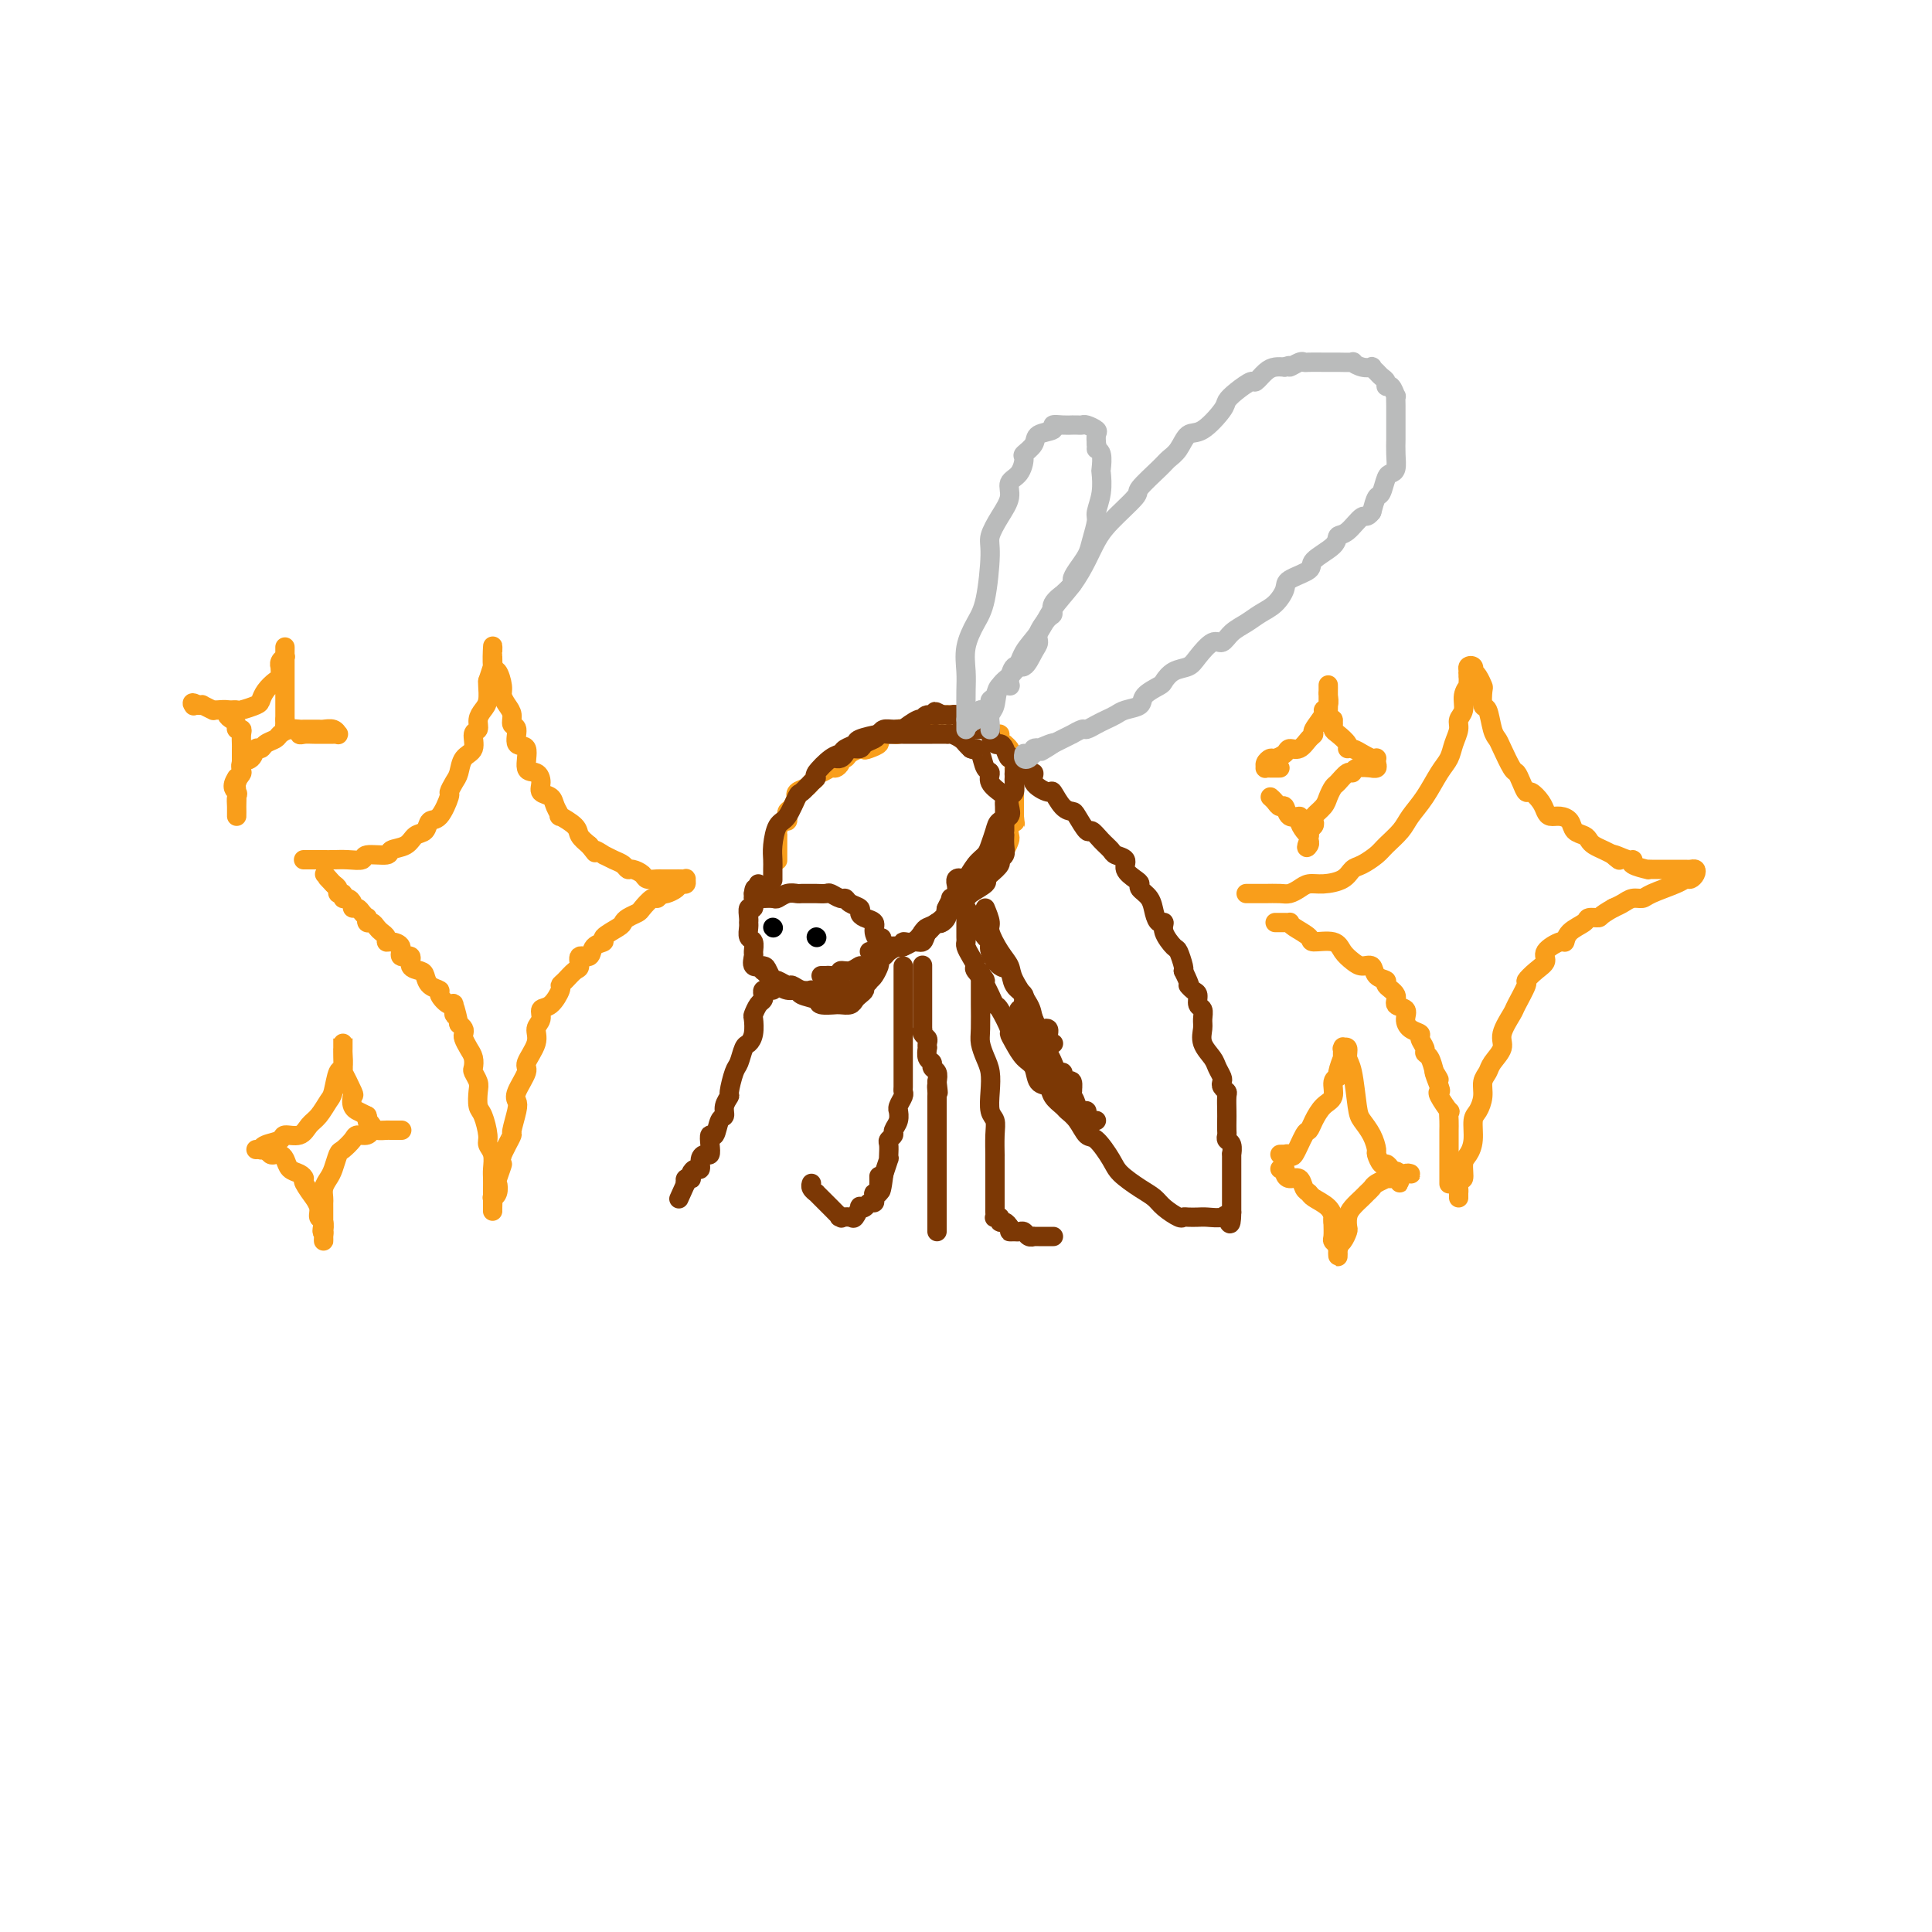 <svg viewBox='0 0 400 400' version='1.1' xmlns='http://www.w3.org/2000/svg' xmlns:xlink='http://www.w3.org/1999/xlink'><g fill='none' stroke='rgb(249,158,27)' stroke-width='4' stroke-linecap='round' stroke-linejoin='round'><path d='M63,178c-0.013,-0.000 -0.025,-0.000 0,0c0.025,0.000 0.089,0.000 0,0c-0.089,-0.000 -0.331,-0.000 0,0c0.331,0.000 1.235,0.001 2,0c0.765,-0.001 1.392,-0.004 2,0c0.608,0.004 1.197,0.016 2,0c0.803,-0.016 1.820,-0.060 3,0c1.180,0.060 2.522,0.224 3,0c0.478,-0.224 0.092,-0.838 1,-1c0.908,-0.162 3.112,0.127 4,0c0.888,-0.127 0.461,-0.668 1,-1c0.539,-0.332 2.045,-0.453 3,-1c0.955,-0.547 1.360,-1.520 2,-2c0.640,-0.480 1.516,-0.467 2,-1c0.484,-0.533 0.578,-1.613 1,-2c0.422,-0.387 1.174,-0.080 2,-1c0.826,-0.920 1.726,-3.066 2,-4c0.274,-0.934 -0.076,-0.658 0,-1c0.076,-0.342 0.580,-1.304 1,-2c0.420,-0.696 0.758,-1.127 1,-2c0.242,-0.873 0.390,-2.187 1,-3c0.610,-0.813 1.683,-1.124 2,-2c0.317,-0.876 -0.122,-2.316 0,-3c0.122,-0.684 0.803,-0.610 1,-1c0.197,-0.390 -0.091,-1.243 0,-2c0.091,-0.757 0.560,-1.420 1,-2c0.440,-0.580 0.849,-1.079 1,-2c0.151,-0.921 0.043,-2.263 0,-3c-0.043,-0.737 -0.022,-0.868 0,-1'/><path d='M101,141c1.464,-4.425 1.124,-3.489 1,-3c-0.124,0.489 -0.033,0.530 0,0c0.033,-0.530 0.008,-1.630 0,-2c-0.008,-0.370 0.001,-0.011 0,0c-0.001,0.011 -0.010,-0.327 0,-1c0.010,-0.673 0.041,-1.681 0,-1c-0.041,0.681 -0.152,3.050 0,4c0.152,0.950 0.567,0.481 1,1c0.433,0.519 0.885,2.027 1,3c0.115,0.973 -0.109,1.410 0,2c0.109,0.590 0.549,1.332 1,2c0.451,0.668 0.914,1.261 1,2c0.086,0.739 -0.203,1.624 0,2c0.203,0.376 0.898,0.243 1,1c0.102,0.757 -0.389,2.405 0,3c0.389,0.595 1.657,0.138 2,1c0.343,0.862 -0.241,3.042 0,4c0.241,0.958 1.307,0.693 2,1c0.693,0.307 1.013,1.186 1,2c-0.013,0.814 -0.360,1.561 0,2c0.360,0.439 1.428,0.568 2,1c0.572,0.432 0.649,1.165 1,2c0.351,0.835 0.975,1.771 1,2c0.025,0.229 -0.550,-0.248 0,0c0.550,0.248 2.225,1.221 3,2c0.775,0.779 0.650,1.366 1,2c0.350,0.634 1.175,1.317 2,2'/><path d='M122,175c2.110,2.637 0.884,1.231 1,1c0.116,-0.231 1.576,0.713 2,1c0.424,0.287 -0.186,-0.081 0,0c0.186,0.081 1.167,0.613 2,1c0.833,0.387 1.517,0.629 2,1c0.483,0.371 0.763,0.870 1,1c0.237,0.130 0.430,-0.109 1,0c0.570,0.109 1.516,0.565 2,1c0.484,0.435 0.506,0.849 1,1c0.494,0.151 1.461,0.041 2,0c0.539,-0.041 0.652,-0.011 1,0c0.348,0.011 0.933,0.003 1,0c0.067,-0.003 -0.385,-0.000 0,0c0.385,0.000 1.605,-0.001 2,0c0.395,0.001 -0.037,0.004 0,0c0.037,-0.004 0.543,-0.016 1,0c0.457,0.016 0.867,0.060 1,0c0.133,-0.060 -0.009,-0.222 0,0c0.009,0.222 0.171,0.830 0,1c-0.171,0.170 -0.675,-0.099 -1,0c-0.325,0.099 -0.472,0.565 -1,1c-0.528,0.435 -1.437,0.839 -2,1c-0.563,0.161 -0.782,0.081 -1,0'/><path d='M137,185c-0.660,0.720 -0.810,1.019 -1,1c-0.190,-0.019 -0.419,-0.356 -1,0c-0.581,0.356 -1.515,1.404 -2,2c-0.485,0.596 -0.520,0.741 -1,1c-0.480,0.259 -1.405,0.633 -2,1c-0.595,0.367 -0.860,0.727 -1,1c-0.140,0.273 -0.155,0.459 -1,1c-0.845,0.541 -2.521,1.435 -3,2c-0.479,0.565 0.240,0.799 0,1c-0.240,0.201 -1.439,0.367 -2,1c-0.561,0.633 -0.482,1.731 -1,2c-0.518,0.269 -1.631,-0.292 -2,0c-0.369,0.292 0.008,1.438 0,2c-0.008,0.562 -0.400,0.539 -1,1c-0.600,0.461 -1.408,1.404 -2,2c-0.592,0.596 -0.966,0.845 -1,1c-0.034,0.155 0.274,0.215 0,1c-0.274,0.785 -1.129,2.295 -2,3c-0.871,0.705 -1.758,0.606 -2,1c-0.242,0.394 0.162,1.283 0,2c-0.162,0.717 -0.888,1.263 -1,2c-0.112,0.737 0.390,1.664 0,3c-0.390,1.336 -1.673,3.080 -2,4c-0.327,0.920 0.301,1.018 0,2c-0.301,0.982 -1.530,2.850 -2,4c-0.470,1.150 -0.182,1.582 0,2c0.182,0.418 0.256,0.822 0,2c-0.256,1.178 -0.842,3.130 -1,4c-0.158,0.870 0.111,0.657 0,1c-0.111,0.343 -0.603,1.241 -1,2c-0.397,0.759 -0.698,1.380 -1,2'/><path d='M104,239c-1.178,4.611 -0.123,2.140 0,2c0.123,-0.140 -0.685,2.052 -1,3c-0.315,0.948 -0.137,0.653 0,1c0.137,0.347 0.233,1.337 0,2c-0.233,0.663 -0.794,0.999 -1,1c-0.206,0.001 -0.055,-0.331 0,0c0.055,0.331 0.015,1.326 0,2c-0.015,0.674 -0.004,1.026 0,1c0.004,-0.026 0.001,-0.429 0,-1c-0.001,-0.571 0.001,-1.311 0,-2c-0.001,-0.689 -0.004,-1.326 0,-2c0.004,-0.674 0.016,-1.386 0,-2c-0.016,-0.614 -0.060,-1.131 0,-2c0.060,-0.869 0.223,-2.090 0,-3c-0.223,-0.910 -0.830,-1.507 -1,-2c-0.170,-0.493 0.099,-0.880 0,-2c-0.099,-1.120 -0.566,-2.972 -1,-4c-0.434,-1.028 -0.834,-1.230 -1,-2c-0.166,-0.770 -0.096,-2.107 0,-3c0.096,-0.893 0.219,-1.341 0,-2c-0.219,-0.659 -0.780,-1.528 -1,-2c-0.220,-0.472 -0.098,-0.546 0,-1c0.098,-0.454 0.170,-1.287 0,-2c-0.170,-0.713 -0.584,-1.304 -1,-2c-0.416,-0.696 -0.833,-1.496 -1,-2c-0.167,-0.504 -0.083,-0.713 0,-1c0.083,-0.287 0.167,-0.654 0,-1c-0.167,-0.346 -0.583,-0.673 -1,-1'/><path d='M95,212c-1.316,-6.203 -1.107,-2.709 -1,-2c0.107,0.709 0.113,-1.367 0,-2c-0.113,-0.633 -0.345,0.178 -1,0c-0.655,-0.178 -1.732,-1.343 -2,-2c-0.268,-0.657 0.274,-0.805 0,-1c-0.274,-0.195 -1.364,-0.439 -2,-1c-0.636,-0.561 -0.820,-1.441 -1,-2c-0.180,-0.559 -0.358,-0.797 -1,-1c-0.642,-0.203 -1.748,-0.370 -2,-1c-0.252,-0.630 0.349,-1.723 0,-2c-0.349,-0.277 -1.648,0.263 -2,0c-0.352,-0.263 0.242,-1.327 0,-2c-0.242,-0.673 -1.322,-0.953 -2,-1c-0.678,-0.047 -0.955,0.141 -1,0c-0.045,-0.141 0.142,-0.611 0,-1c-0.142,-0.389 -0.613,-0.697 -1,-1c-0.387,-0.303 -0.691,-0.602 -1,-1c-0.309,-0.398 -0.622,-0.894 -1,-1c-0.378,-0.106 -0.822,0.178 -1,0c-0.178,-0.178 -0.090,-0.817 0,-1c0.090,-0.183 0.183,0.092 0,0c-0.183,-0.092 -0.640,-0.551 -1,-1c-0.360,-0.449 -0.622,-0.890 -1,-1c-0.378,-0.110 -0.871,0.110 -1,0c-0.129,-0.110 0.105,-0.551 0,-1c-0.105,-0.449 -0.549,-0.908 -1,-1c-0.451,-0.092 -0.908,0.183 -1,0c-0.092,-0.183 0.182,-0.822 0,-1c-0.182,-0.178 -0.818,0.106 -1,0c-0.182,-0.106 0.091,-0.602 0,-1c-0.091,-0.398 -0.545,-0.699 -1,-1'/><path d='M69,183c-3.962,-4.426 -0.866,-0.990 0,0c0.866,0.990 -0.498,-0.464 -1,-1c-0.502,-0.536 -0.144,-0.153 0,0c0.144,0.153 0.072,0.077 0,0'/><path d='M46,147c0.445,0.000 0.891,0.001 1,0c0.109,-0.001 -0.118,-0.003 0,0c0.118,0.003 0.581,0.013 1,0c0.419,-0.013 0.794,-0.048 1,0c0.206,0.048 0.244,0.177 1,0c0.756,-0.177 2.231,-0.662 3,-1c0.769,-0.338 0.833,-0.529 1,-1c0.167,-0.471 0.437,-1.222 1,-2c0.563,-0.778 1.418,-1.584 2,-2c0.582,-0.416 0.892,-0.441 1,-1c0.108,-0.559 0.015,-1.652 0,-2c-0.015,-0.348 0.049,0.048 0,0c-0.049,-0.048 -0.209,-0.541 0,-1c0.209,-0.459 0.788,-0.886 1,-1c0.212,-0.114 0.057,0.083 0,0c-0.057,-0.083 -0.015,-0.446 0,-1c0.015,-0.554 0.004,-1.300 0,-1c-0.004,0.300 -0.001,1.644 0,2c0.001,0.356 0.000,-0.277 0,0c-0.000,0.277 -0.000,1.464 0,2c0.000,0.536 0.000,0.423 0,1c-0.000,0.577 -0.000,1.845 0,3c0.000,1.155 0.000,2.195 0,3c-0.000,0.805 -0.000,1.373 0,2c0.000,0.627 0.000,1.314 0,2'/><path d='M59,149c-0.027,2.327 -0.096,1.145 0,1c0.096,-0.145 0.357,0.746 1,1c0.643,0.254 1.669,-0.128 2,0c0.331,0.128 -0.031,0.766 0,1c0.031,0.234 0.456,0.063 1,0c0.544,-0.063 1.206,-0.017 2,0c0.794,0.017 1.719,0.005 2,0c0.281,-0.005 -0.083,-0.001 0,0c0.083,0.001 0.611,0.001 1,0c0.389,-0.001 0.638,-0.004 1,0c0.362,0.004 0.836,0.015 1,0c0.164,-0.015 0.016,-0.057 0,0c-0.016,0.057 0.099,0.211 0,0c-0.099,-0.211 -0.412,-0.789 -1,-1c-0.588,-0.211 -1.452,-0.056 -2,0c-0.548,0.056 -0.779,0.014 -1,0c-0.221,-0.014 -0.430,-0.001 -1,0c-0.570,0.001 -1.500,-0.011 -2,0c-0.500,0.011 -0.572,0.044 -1,0c-0.428,-0.044 -1.214,-0.165 -2,0c-0.786,0.165 -1.573,0.617 -2,1c-0.427,0.383 -0.494,0.698 -1,1c-0.506,0.302 -1.450,0.591 -2,1c-0.550,0.409 -0.707,0.939 -1,1c-0.293,0.061 -0.722,-0.348 -1,0c-0.278,0.348 -0.404,1.454 -1,2c-0.596,0.546 -1.660,0.532 -2,1c-0.340,0.468 0.046,1.420 0,2c-0.046,0.580 -0.523,0.790 -1,1'/><path d='M49,161c-1.392,2.035 -0.373,2.623 0,3c0.373,0.377 0.100,0.542 0,1c-0.100,0.458 -0.027,1.207 0,2c0.027,0.793 0.007,1.628 0,2c-0.007,0.372 -0.003,0.280 0,0c0.003,-0.280 0.005,-0.748 0,-1c-0.005,-0.252 -0.015,-0.286 0,-1c0.015,-0.714 0.057,-2.106 0,-3c-0.057,-0.894 -0.211,-1.290 0,-2c0.211,-0.710 0.789,-1.735 1,-2c0.211,-0.265 0.057,0.228 0,0c-0.057,-0.228 -0.015,-1.178 0,-2c0.015,-0.822 0.005,-1.517 0,-2c-0.005,-0.483 -0.005,-0.756 0,-1c0.005,-0.244 0.016,-0.461 0,-1c-0.016,-0.539 -0.060,-1.401 0,-2c0.060,-0.599 0.222,-0.934 0,-1c-0.222,-0.066 -0.828,0.136 -1,0c-0.172,-0.136 0.091,-0.611 0,-1c-0.091,-0.389 -0.536,-0.693 -1,-1c-0.464,-0.307 -0.945,-0.617 -1,-1c-0.055,-0.383 0.317,-0.838 0,-1c-0.317,-0.162 -1.324,-0.029 -2,0c-0.676,0.029 -1.021,-0.045 -1,0c0.021,0.045 0.408,0.208 0,0c-0.408,-0.208 -1.610,-0.787 -2,-1c-0.390,-0.213 0.031,-0.061 0,0c-0.031,0.061 -0.516,0.030 -1,0'/><path d='M41,146c-1.622,-0.933 -1.178,-0.267 -1,0c0.178,0.267 0.089,0.133 0,0'/><path d='M53,238c0.429,-0.025 0.859,-0.049 1,0c0.141,0.049 -0.005,0.173 0,0c0.005,-0.173 0.161,-0.641 1,-1c0.839,-0.359 2.360,-0.609 3,-1c0.640,-0.391 0.399,-0.924 1,-1c0.601,-0.076 2.045,0.306 3,0c0.955,-0.306 1.422,-1.298 2,-2c0.578,-0.702 1.269,-1.113 2,-2c0.731,-0.887 1.502,-2.248 2,-3c0.498,-0.752 0.722,-0.894 1,-2c0.278,-1.106 0.610,-3.174 1,-4c0.390,-0.826 0.836,-0.408 1,-1c0.164,-0.592 0.044,-2.194 0,-3c-0.044,-0.806 -0.012,-0.816 0,-1c0.012,-0.184 0.003,-0.543 0,-1c-0.003,-0.457 -0.000,-1.014 0,-1c0.000,0.014 -0.002,0.599 0,1c0.002,0.401 0.008,0.620 0,1c-0.008,0.380 -0.030,0.923 0,2c0.030,1.077 0.112,2.687 0,3c-0.112,0.313 -0.418,-0.672 0,0c0.418,0.672 1.561,3.003 2,4c0.439,0.997 0.176,0.662 0,1c-0.176,0.338 -0.264,1.348 0,2c0.264,0.652 0.879,0.945 1,1c0.121,0.055 -0.251,-0.127 0,0c0.251,0.127 1.126,0.564 2,1'/><path d='M76,231c0.720,2.657 0.020,1.300 0,1c-0.020,-0.300 0.639,0.455 1,1c0.361,0.545 0.425,0.878 1,1c0.575,0.122 1.660,0.033 2,0c0.340,-0.033 -0.067,-0.009 0,0c0.067,0.009 0.608,0.002 1,0c0.392,-0.002 0.634,-0.001 1,0c0.366,0.001 0.856,0.000 1,0c0.144,-0.000 -0.059,0.000 0,0c0.059,-0.000 0.381,-0.001 0,0c-0.381,0.001 -1.463,0.004 -2,0c-0.537,-0.004 -0.529,-0.016 -1,0c-0.471,0.016 -1.420,0.059 -2,0c-0.580,-0.059 -0.789,-0.219 -1,0c-0.211,0.219 -0.424,0.816 -1,1c-0.576,0.184 -1.516,-0.046 -2,0c-0.484,0.046 -0.511,0.368 -1,1c-0.489,0.632 -1.441,1.572 -2,2c-0.559,0.428 -0.724,0.342 -1,1c-0.276,0.658 -0.662,2.060 -1,3c-0.338,0.940 -0.626,1.417 -1,2c-0.374,0.583 -0.832,1.273 -1,2c-0.168,0.727 -0.045,1.490 0,2c0.045,0.510 0.012,0.765 0,1c-0.012,0.235 -0.003,0.448 0,1c0.003,0.552 0.001,1.443 0,2c-0.001,0.557 -0.000,0.778 0,1'/><path d='M67,253c-0.619,2.733 -0.166,2.065 0,2c0.166,-0.065 0.046,0.473 0,1c-0.046,0.527 -0.016,1.043 0,1c0.016,-0.043 0.020,-0.644 0,-1c-0.020,-0.356 -0.062,-0.468 0,-1c0.062,-0.532 0.229,-1.485 0,-2c-0.229,-0.515 -0.854,-0.593 -1,-1c-0.146,-0.407 0.186,-1.141 0,-2c-0.186,-0.859 -0.889,-1.841 -1,-2c-0.111,-0.159 0.370,0.505 0,0c-0.370,-0.505 -1.591,-2.180 -2,-3c-0.409,-0.820 -0.008,-0.784 0,-1c0.008,-0.216 -0.379,-0.685 -1,-1c-0.621,-0.315 -1.476,-0.476 -2,-1c-0.524,-0.524 -0.718,-1.412 -1,-2c-0.282,-0.588 -0.654,-0.875 -1,-1c-0.346,-0.125 -0.667,-0.086 -1,0c-0.333,0.086 -0.677,0.219 -1,0c-0.323,-0.219 -0.625,-0.790 -1,-1c-0.375,-0.210 -0.821,-0.060 -1,0c-0.179,0.060 -0.089,0.030 0,0'/><path d='M258,185c0.337,-0.000 0.674,-0.000 1,0c0.326,0.000 0.639,0.001 1,0c0.361,-0.001 0.768,-0.003 1,0c0.232,0.003 0.288,0.011 1,0c0.712,-0.011 2.079,-0.041 3,0c0.921,0.041 1.395,0.153 2,0c0.605,-0.153 1.342,-0.570 2,-1c0.658,-0.430 1.239,-0.874 2,-1c0.761,-0.126 1.702,0.065 3,0c1.298,-0.065 2.951,-0.387 4,-1c1.049,-0.613 1.492,-1.518 2,-2c0.508,-0.482 1.080,-0.540 2,-1c0.920,-0.460 2.189,-1.321 3,-2c0.811,-0.679 1.165,-1.175 2,-2c0.835,-0.825 2.150,-1.977 3,-3c0.850,-1.023 1.236,-1.915 2,-3c0.764,-1.085 1.908,-2.363 3,-4c1.092,-1.637 2.134,-3.632 3,-5c0.866,-1.368 1.557,-2.109 2,-3c0.443,-0.891 0.640,-1.933 1,-3c0.360,-1.067 0.885,-2.160 1,-3c0.115,-0.840 -0.179,-1.425 0,-2c0.179,-0.575 0.833,-1.138 1,-2c0.167,-0.862 -0.151,-2.024 0,-3c0.151,-0.976 0.773,-1.767 1,-2c0.227,-0.233 0.061,0.091 0,0c-0.061,-0.091 -0.017,-0.597 0,-1c0.017,-0.403 0.009,-0.701 0,-1'/><path d='M304,140c0.615,-2.871 0.151,-1.550 0,-1c-0.151,0.550 0.011,0.329 0,0c-0.011,-0.329 -0.196,-0.766 0,-1c0.196,-0.234 0.774,-0.266 1,0c0.226,0.266 0.099,0.828 0,1c-0.099,0.172 -0.171,-0.048 0,0c0.171,0.048 0.585,0.363 1,1c0.415,0.637 0.832,1.596 1,2c0.168,0.404 0.087,0.255 0,1c-0.087,0.745 -0.179,2.385 0,3c0.179,0.615 0.629,0.204 1,1c0.371,0.796 0.663,2.800 1,4c0.337,1.200 0.720,1.595 1,2c0.280,0.405 0.456,0.820 1,2c0.544,1.180 1.454,3.124 2,4c0.546,0.876 0.727,0.686 1,1c0.273,0.314 0.637,1.134 1,2c0.363,0.866 0.727,1.777 1,2c0.273,0.223 0.457,-0.242 1,0c0.543,0.242 1.445,1.191 2,2c0.555,0.809 0.764,1.477 1,2c0.236,0.523 0.501,0.899 1,1c0.499,0.101 1.233,-0.075 2,0c0.767,0.075 1.567,0.401 2,1c0.433,0.599 0.500,1.470 1,2c0.500,0.530 1.432,0.719 2,1c0.568,0.281 0.771,0.653 1,1c0.229,0.347 0.485,0.670 1,1c0.515,0.330 1.290,0.666 2,1c0.710,0.334 1.355,0.667 2,1'/><path d='M334,177c2.777,2.257 0.220,0.398 0,0c-0.220,-0.398 1.898,0.664 3,1c1.102,0.336 1.187,-0.054 1,0c-0.187,0.054 -0.646,0.550 0,1c0.646,0.450 2.397,0.853 3,1c0.603,0.147 0.060,0.040 0,0c-0.060,-0.040 0.365,-0.011 1,0c0.635,0.011 1.479,0.003 2,0c0.521,-0.003 0.717,-0.001 1,0c0.283,0.001 0.653,0.000 1,0c0.347,-0.000 0.671,-0.001 1,0c0.329,0.001 0.663,0.003 1,0c0.337,-0.003 0.676,-0.011 1,0c0.324,0.011 0.634,0.041 1,0c0.366,-0.041 0.789,-0.153 1,0c0.211,0.153 0.211,0.569 0,1c-0.211,0.431 -0.633,0.876 -1,1c-0.367,0.124 -0.679,-0.073 -1,0c-0.321,0.073 -0.652,0.415 -2,1c-1.348,0.585 -3.712,1.414 -5,2c-1.288,0.586 -1.500,0.930 -2,1c-0.500,0.070 -1.288,-0.135 -2,0c-0.712,0.135 -1.346,0.610 -2,1c-0.654,0.390 -1.327,0.695 -2,1'/><path d='M334,188c-3.038,1.701 -2.632,1.952 -3,2c-0.368,0.048 -1.511,-0.108 -2,0c-0.489,0.108 -0.325,0.480 -1,1c-0.675,0.520 -2.190,1.189 -3,2c-0.810,0.811 -0.916,1.764 -1,2c-0.084,0.236 -0.146,-0.245 -1,0c-0.854,0.245 -2.500,1.214 -3,2c-0.500,0.786 0.146,1.387 0,2c-0.146,0.613 -1.084,1.236 -2,2c-0.916,0.764 -1.809,1.667 -2,2c-0.191,0.333 0.318,0.094 0,1c-0.318,0.906 -1.465,2.956 -2,4c-0.535,1.044 -0.458,1.081 -1,2c-0.542,0.919 -1.704,2.721 -2,4c-0.296,1.279 0.275,2.036 0,3c-0.275,0.964 -1.397,2.135 -2,3c-0.603,0.865 -0.687,1.423 -1,2c-0.313,0.577 -0.854,1.172 -1,2c-0.146,0.828 0.102,1.888 0,3c-0.102,1.112 -0.553,2.274 -1,3c-0.447,0.726 -0.889,1.015 -1,2c-0.111,0.985 0.110,2.665 0,4c-0.110,1.335 -0.551,2.326 -1,3c-0.449,0.674 -0.905,1.032 -1,2c-0.095,0.968 0.171,2.546 0,3c-0.171,0.454 -0.778,-0.214 -1,0c-0.222,0.214 -0.060,1.312 0,2c0.060,0.688 0.016,0.968 0,1c-0.016,0.032 -0.004,-0.184 0,0c0.004,0.184 0.001,0.767 0,1c-0.001,0.233 -0.001,0.117 0,0'/><path d='M264,191c0.340,0.001 0.680,0.002 1,0c0.320,-0.002 0.619,-0.008 1,0c0.381,0.008 0.845,0.031 1,0c0.155,-0.031 0.003,-0.115 0,0c-0.003,0.115 0.145,0.429 1,1c0.855,0.571 2.417,1.399 3,2c0.583,0.601 0.186,0.974 1,1c0.814,0.026 2.838,-0.296 4,0c1.162,0.296 1.462,1.210 2,2c0.538,0.790 1.315,1.455 2,2c0.685,0.545 1.278,0.971 2,1c0.722,0.029 1.575,-0.341 2,0c0.425,0.341 0.423,1.391 1,2c0.577,0.609 1.731,0.778 2,1c0.269,0.222 -0.349,0.496 0,1c0.349,0.504 1.664,1.238 2,2c0.336,0.762 -0.309,1.552 0,2c0.309,0.448 1.570,0.553 2,1c0.430,0.447 0.028,1.237 0,2c-0.028,0.763 0.317,1.500 1,2c0.683,0.500 1.703,0.762 2,1c0.297,0.238 -0.127,0.450 0,1c0.127,0.550 0.807,1.436 1,2c0.193,0.564 -0.102,0.806 0,1c0.102,0.194 0.601,0.341 1,1c0.399,0.659 0.700,1.829 1,3'/><path d='M297,222c1.953,3.237 0.335,0.329 0,0c-0.335,-0.329 0.614,1.921 1,3c0.386,1.079 0.208,0.989 0,1c-0.208,0.011 -0.448,0.125 0,1c0.448,0.875 1.584,2.511 2,3c0.416,0.489 0.111,-0.168 0,0c-0.111,0.168 -0.030,1.162 0,2c0.030,0.838 0.008,1.520 0,2c-0.008,0.480 -0.002,0.757 0,1c0.002,0.243 0.001,0.450 0,1c-0.001,0.550 -0.000,1.442 0,2c0.000,0.558 0.000,0.780 0,1c-0.000,0.220 -0.000,0.436 0,1c0.000,0.564 0.000,1.475 0,2c-0.000,0.525 -0.000,0.662 0,1c0.000,0.338 0.000,0.875 0,1c-0.000,0.125 -0.000,-0.162 0,0c0.000,0.162 0.000,0.774 0,1c-0.000,0.226 -0.000,0.064 0,0c0.000,-0.064 0.000,-0.032 0,0'/><path d='M265,239c0.449,-0.008 0.897,-0.017 1,0c0.103,0.017 -0.141,0.058 0,0c0.141,-0.058 0.667,-0.217 1,0c0.333,0.217 0.473,0.808 1,0c0.527,-0.808 1.441,-3.016 2,-4c0.559,-0.984 0.761,-0.743 1,-1c0.239,-0.257 0.513,-1.011 1,-2c0.487,-0.989 1.187,-2.213 2,-3c0.813,-0.787 1.738,-1.137 2,-2c0.262,-0.863 -0.140,-2.240 0,-3c0.140,-0.760 0.822,-0.905 1,-1c0.178,-0.095 -0.148,-0.141 0,-1c0.148,-0.859 0.771,-2.531 1,-3c0.229,-0.469 0.065,0.265 0,0c-0.065,-0.265 -0.032,-1.529 0,-2c0.032,-0.471 0.064,-0.150 0,0c-0.064,0.150 -0.224,0.127 0,0c0.224,-0.127 0.833,-0.358 1,0c0.167,0.358 -0.106,1.306 0,2c0.106,0.694 0.593,1.135 1,3c0.407,1.865 0.735,5.153 1,7c0.265,1.847 0.466,2.254 1,3c0.534,0.746 1.400,1.831 2,3c0.600,1.169 0.934,2.421 1,3c0.066,0.579 -0.137,0.484 0,1c0.137,0.516 0.614,1.644 1,2c0.386,0.356 0.681,-0.058 1,0c0.319,0.058 0.663,0.588 1,1c0.337,0.412 0.669,0.706 1,1'/><path d='M289,243c1.653,3.713 0.286,0.995 0,0c-0.286,-0.995 0.509,-0.268 1,0c0.491,0.268 0.678,0.076 1,0c0.322,-0.076 0.778,-0.034 1,0c0.222,0.034 0.209,0.062 0,0c-0.209,-0.062 -0.615,-0.214 -1,0c-0.385,0.214 -0.751,0.792 -1,1c-0.249,0.208 -0.381,0.044 -1,0c-0.619,-0.044 -1.724,0.030 -2,0c-0.276,-0.030 0.278,-0.163 0,0c-0.278,0.163 -1.387,0.624 -2,1c-0.613,0.376 -0.728,0.667 -1,1c-0.272,0.333 -0.700,0.709 -1,1c-0.300,0.291 -0.472,0.497 -1,1c-0.528,0.503 -1.412,1.304 -2,2c-0.588,0.696 -0.879,1.286 -1,2c-0.121,0.714 -0.071,1.553 0,2c0.071,0.447 0.163,0.501 0,1c-0.163,0.499 -0.579,1.441 -1,2c-0.421,0.559 -0.845,0.735 -1,1c-0.155,0.265 -0.041,0.618 0,1c0.041,0.382 0.007,0.793 0,1c-0.007,0.207 0.012,0.212 0,0c-0.012,-0.212 -0.056,-0.640 0,-1c0.056,-0.360 0.211,-0.653 0,-1c-0.211,-0.347 -0.788,-0.747 -1,-1c-0.212,-0.253 -0.061,-0.358 0,-1c0.061,-0.642 0.030,-1.821 0,-3'/><path d='M276,253c-0.139,-1.217 0.012,-0.758 0,-1c-0.012,-0.242 -0.187,-1.183 -1,-2c-0.813,-0.817 -2.263,-1.511 -3,-2c-0.737,-0.489 -0.762,-0.775 -1,-1c-0.238,-0.225 -0.690,-0.390 -1,-1c-0.310,-0.610 -0.479,-1.666 -1,-2c-0.521,-0.334 -1.394,0.054 -2,0c-0.606,-0.054 -0.946,-0.551 -1,-1c-0.054,-0.449 0.178,-0.852 0,-1c-0.178,-0.148 -0.765,-0.042 -1,0c-0.235,0.042 -0.117,0.021 0,0'/><path d='M265,159c-0.340,-0.002 -0.681,-0.003 -1,0c-0.319,0.003 -0.618,0.011 -1,0c-0.382,-0.011 -0.847,-0.041 -1,0c-0.153,0.041 0.004,0.152 0,0c-0.004,-0.152 -0.171,-0.567 0,-1c0.171,-0.433 0.679,-0.885 1,-1c0.321,-0.115 0.457,0.106 1,0c0.543,-0.106 1.495,-0.540 2,-1c0.505,-0.460 0.564,-0.947 1,-1c0.436,-0.053 1.249,0.329 2,0c0.751,-0.329 1.440,-1.370 2,-2c0.560,-0.630 0.991,-0.850 1,-1c0.009,-0.150 -0.404,-0.229 0,-1c0.404,-0.771 1.625,-2.234 2,-3c0.375,-0.766 -0.096,-0.836 0,-1c0.096,-0.164 0.758,-0.422 1,-1c0.242,-0.578 0.065,-1.475 0,-2c-0.065,-0.525 -0.017,-0.676 0,-1c0.017,-0.324 0.005,-0.821 0,-1c-0.005,-0.179 -0.001,-0.041 0,0c0.001,0.041 0.000,-0.015 0,0c-0.000,0.015 0.000,0.102 0,0c-0.000,-0.102 -0.001,-0.392 0,0c0.001,0.392 0.003,1.467 0,2c-0.003,0.533 -0.011,0.524 0,1c0.011,0.476 0.041,1.436 0,2c-0.041,0.564 -0.155,0.733 0,1c0.155,0.267 0.577,0.634 1,1'/><path d='M276,149c0.127,1.194 -0.055,1.678 0,2c0.055,0.322 0.349,0.483 1,1c0.651,0.517 1.661,1.391 2,2c0.339,0.609 0.006,0.951 0,1c-0.006,0.049 0.314,-0.197 1,0c0.686,0.197 1.739,0.838 2,1c0.261,0.162 -0.270,-0.153 0,0c0.270,0.153 1.340,0.776 2,1c0.660,0.224 0.910,0.050 1,0c0.090,-0.050 0.020,0.025 0,0c-0.020,-0.025 0.012,-0.150 0,0c-0.012,0.150 -0.066,0.575 0,1c0.066,0.425 0.253,0.850 0,1c-0.253,0.150 -0.945,0.024 -1,0c-0.055,-0.024 0.529,0.053 0,0c-0.529,-0.053 -2.169,-0.236 -3,0c-0.831,0.236 -0.853,0.892 -1,1c-0.147,0.108 -0.419,-0.333 -1,0c-0.581,0.333 -1.469,1.441 -2,2c-0.531,0.559 -0.703,0.569 -1,1c-0.297,0.431 -0.720,1.281 -1,2c-0.280,0.719 -0.419,1.306 -1,2c-0.581,0.694 -1.606,1.496 -2,2c-0.394,0.504 -0.158,0.709 0,1c0.158,0.291 0.239,0.669 0,1c-0.239,0.331 -0.796,0.614 -1,1c-0.204,0.386 -0.055,0.873 0,1c0.055,0.127 0.016,-0.107 0,0c-0.016,0.107 -0.008,0.553 0,1'/><path d='M271,174c-0.929,2.127 -0.252,1.443 0,1c0.252,-0.443 0.077,-0.647 0,-1c-0.077,-0.353 -0.057,-0.855 0,-1c0.057,-0.145 0.152,0.068 0,0c-0.152,-0.068 -0.551,-0.418 -1,-1c-0.449,-0.582 -0.946,-1.395 -1,-2c-0.054,-0.605 0.337,-1.002 0,-1c-0.337,0.002 -1.400,0.403 -2,0c-0.600,-0.403 -0.735,-1.611 -1,-2c-0.265,-0.389 -0.659,0.040 -1,0c-0.341,-0.040 -0.630,-0.549 -1,-1c-0.370,-0.451 -0.820,-0.843 -1,-1c-0.180,-0.157 -0.090,-0.078 0,0'/><path d='M161,178c0.000,0.110 0.000,0.220 0,0c-0.000,-0.220 -0.000,-0.771 0,-1c0.000,-0.229 0.000,-0.138 0,0c-0.000,0.138 -0.001,0.322 0,0c0.001,-0.322 0.003,-1.152 0,-2c-0.003,-0.848 -0.011,-1.715 0,-2c0.011,-0.285 0.042,0.012 0,0c-0.042,-0.012 -0.156,-0.332 0,-1c0.156,-0.668 0.580,-1.683 1,-2c0.420,-0.317 0.834,0.065 1,0c0.166,-0.065 0.083,-0.577 0,-1c-0.083,-0.423 -0.168,-0.757 0,-1c0.168,-0.243 0.588,-0.394 1,-1c0.412,-0.606 0.817,-1.668 1,-2c0.183,-0.332 0.144,0.066 0,0c-0.144,-0.066 -0.393,-0.596 0,-1c0.393,-0.404 1.428,-0.682 2,-1c0.572,-0.318 0.682,-0.678 1,-1c0.318,-0.322 0.844,-0.607 1,-1c0.156,-0.393 -0.059,-0.893 0,-1c0.059,-0.107 0.393,0.177 1,0c0.607,-0.177 1.486,-0.817 2,-1c0.514,-0.183 0.661,0.092 1,0c0.339,-0.092 0.869,-0.550 1,-1c0.131,-0.450 -0.136,-0.891 0,-1c0.136,-0.109 0.676,0.115 1,0c0.324,-0.115 0.433,-0.569 1,-1c0.567,-0.431 1.590,-0.837 2,-1c0.410,-0.163 0.205,-0.081 0,0'/><path d='M178,155c2.211,-1.405 1.239,-0.419 1,0c-0.239,0.419 0.255,0.271 1,0c0.745,-0.271 1.740,-0.665 2,-1c0.260,-0.335 -0.215,-0.612 0,-1c0.215,-0.388 1.119,-0.889 2,-1c0.881,-0.111 1.740,0.167 2,0c0.260,-0.167 -0.080,-0.780 0,-1c0.080,-0.220 0.581,-0.049 1,0c0.419,0.049 0.756,-0.024 1,0c0.244,0.024 0.394,0.146 1,0c0.606,-0.146 1.667,-0.561 2,-1c0.333,-0.439 -0.061,-0.902 0,-1c0.061,-0.098 0.577,0.170 1,0c0.423,-0.170 0.753,-0.778 1,-1c0.247,-0.222 0.410,-0.060 1,0c0.590,0.060 1.607,0.016 2,0c0.393,-0.016 0.161,-0.004 0,0c-0.161,0.004 -0.251,0.001 0,0c0.251,-0.001 0.841,-0.000 1,0c0.159,0.000 -0.115,0.000 0,0c0.115,-0.000 0.619,-0.000 1,0c0.381,0.000 0.638,0.000 1,0c0.362,-0.000 0.828,-0.000 1,0c0.172,0.000 0.049,0.000 0,0c-0.049,-0.000 -0.025,-0.000 0,0'/><path d='M200,148c3.581,-1.144 1.534,-0.503 1,0c-0.534,0.503 0.444,0.870 1,1c0.556,0.130 0.689,0.025 1,0c0.311,-0.025 0.801,0.032 1,0c0.199,-0.032 0.106,-0.152 0,0c-0.106,0.152 -0.225,0.576 0,1c0.225,0.424 0.795,0.850 1,1c0.205,0.150 0.045,0.025 0,0c-0.045,-0.025 0.025,0.048 0,0c-0.025,-0.048 -0.146,-0.219 0,0c0.146,0.219 0.560,0.828 1,1c0.440,0.172 0.906,-0.095 1,0c0.094,0.095 -0.185,0.550 0,1c0.185,0.450 0.833,0.895 1,1c0.167,0.105 -0.148,-0.132 0,0c0.148,0.132 0.758,0.632 1,1c0.242,0.368 0.118,0.606 0,1c-0.118,0.394 -0.228,0.946 0,1c0.228,0.054 0.793,-0.389 1,0c0.207,0.389 0.055,1.608 0,2c-0.055,0.392 -0.015,-0.045 0,0c0.015,0.045 0.004,0.572 0,1c-0.004,0.428 -0.001,0.758 0,1c0.001,0.242 0.000,0.396 0,1c-0.000,0.604 -0.000,1.656 0,2c0.000,0.344 0.000,-0.021 0,0c-0.000,0.021 -0.000,0.429 0,1c0.000,0.571 0.000,1.306 0,2c-0.000,0.694 -0.000,1.347 0,2'/><path d='M210,169c0.215,2.362 0.251,1.267 0,1c-0.251,-0.267 -0.790,0.295 -1,1c-0.210,0.705 -0.093,1.552 0,2c0.093,0.448 0.161,0.496 0,1c-0.161,0.504 -0.551,1.462 -1,2c-0.449,0.538 -0.956,0.655 -1,1c-0.044,0.345 0.377,0.919 0,1c-0.377,0.081 -1.550,-0.332 -2,0c-0.450,0.332 -0.175,1.409 0,2c0.175,0.591 0.251,0.697 0,1c-0.251,0.303 -0.827,0.802 -1,1c-0.173,0.198 0.059,0.095 0,0c-0.059,-0.095 -0.407,-0.183 -1,0c-0.593,0.183 -1.431,0.638 -2,1c-0.569,0.362 -0.871,0.633 -1,1c-0.129,0.367 -0.086,0.830 0,1c0.086,0.170 0.216,0.046 0,0c-0.216,-0.046 -0.776,-0.013 -1,0c-0.224,0.013 -0.112,0.007 0,0'/></g>
<g fill='none' stroke='rgb(124,56,5)' stroke-width='4' stroke-linecap='round' stroke-linejoin='round'><path d='M160,182c0.001,0.182 0.003,0.364 0,0c-0.003,-0.364 -0.009,-1.274 0,-2c0.009,-0.726 0.034,-1.267 0,-2c-0.034,-0.733 -0.126,-1.659 0,-3c0.126,-1.341 0.471,-3.098 1,-4c0.529,-0.902 1.242,-0.949 2,-2c0.758,-1.051 1.559,-3.106 2,-4c0.441,-0.894 0.520,-0.628 1,-1c0.480,-0.372 1.361,-1.381 2,-2c0.639,-0.619 1.034,-0.848 1,-1c-0.034,-0.152 -0.499,-0.226 0,-1c0.499,-0.774 1.962,-2.249 3,-3c1.038,-0.751 1.651,-0.779 2,-1c0.349,-0.221 0.435,-0.633 1,-1c0.565,-0.367 1.609,-0.687 2,-1c0.391,-0.313 0.130,-0.620 1,-1c0.870,-0.380 2.871,-0.834 4,-1c1.129,-0.166 1.387,-0.045 2,0c0.613,0.045 1.580,0.012 2,0c0.420,-0.012 0.292,-0.003 1,0c0.708,0.003 2.252,0.001 3,0c0.748,-0.001 0.700,-0.001 1,0c0.300,0.001 0.949,0.003 2,0c1.051,-0.003 2.505,-0.012 3,0c0.495,0.012 0.030,0.045 0,0c-0.030,-0.045 0.373,-0.167 1,0c0.627,0.167 1.476,0.622 2,1c0.524,0.378 0.721,0.679 1,1c0.279,0.321 0.639,0.660 1,1'/><path d='M201,155c0.951,0.450 0.827,0.073 1,0c0.173,-0.073 0.643,0.156 1,1c0.357,0.844 0.602,2.302 1,3c0.398,0.698 0.947,0.635 1,1c0.053,0.365 -0.392,1.159 0,2c0.392,0.841 1.622,1.730 2,2c0.378,0.270 -0.095,-0.078 0,0c0.095,0.078 0.757,0.583 1,1c0.243,0.417 0.065,0.745 0,1c-0.065,0.255 -0.017,0.437 0,1c0.017,0.563 0.005,1.508 0,2c-0.005,0.492 -0.002,0.530 0,1c0.002,0.470 0.002,1.372 0,2c-0.002,0.628 -0.005,0.980 0,1c0.005,0.020 0.017,-0.294 0,0c-0.017,0.294 -0.063,1.196 0,2c0.063,0.804 0.237,1.511 0,2c-0.237,0.489 -0.884,0.760 -1,1c-0.116,0.240 0.298,0.449 0,1c-0.298,0.551 -1.308,1.444 -2,2c-0.692,0.556 -1.065,0.776 -1,1c0.065,0.224 0.568,0.452 0,1c-0.568,0.548 -2.208,1.415 -3,2c-0.792,0.585 -0.738,0.889 -1,1c-0.262,0.111 -0.842,0.029 -1,0c-0.158,-0.029 0.104,-0.006 0,0c-0.104,0.006 -0.575,-0.007 -1,0c-0.425,0.007 -0.805,0.033 -1,0c-0.195,-0.033 -0.206,-0.124 0,0c0.206,0.124 0.630,0.464 1,0c0.370,-0.464 0.685,-1.732 1,-3'/><path d='M199,183c0.289,-0.535 0.512,-0.373 1,-1c0.488,-0.627 1.243,-2.042 2,-3c0.757,-0.958 1.517,-1.460 2,-2c0.483,-0.540 0.690,-1.117 1,-2c0.310,-0.883 0.723,-2.072 1,-3c0.277,-0.928 0.418,-1.596 1,-2c0.582,-0.404 1.606,-0.546 2,-1c0.394,-0.454 0.158,-1.220 0,-2c-0.158,-0.780 -0.238,-1.573 0,-2c0.238,-0.427 0.796,-0.490 1,-1c0.204,-0.510 0.056,-1.469 0,-2c-0.056,-0.531 -0.018,-0.634 0,-1c0.018,-0.366 0.016,-0.994 0,-1c-0.016,-0.006 -0.046,0.611 0,0c0.046,-0.611 0.167,-2.449 0,-3c-0.167,-0.551 -0.623,0.186 -1,0c-0.377,-0.186 -0.675,-1.293 -1,-2c-0.325,-0.707 -0.678,-1.012 -1,-1c-0.322,0.012 -0.615,0.343 -1,0c-0.385,-0.343 -0.863,-1.359 -1,-2c-0.137,-0.641 0.065,-0.907 0,-1c-0.065,-0.093 -0.399,-0.014 -1,0c-0.601,0.014 -1.471,-0.039 -2,0c-0.529,0.039 -0.719,0.168 -1,0c-0.281,-0.168 -0.653,-0.633 -1,-1c-0.347,-0.367 -0.670,-0.634 -1,-1c-0.330,-0.366 -0.666,-0.830 -1,-1c-0.334,-0.170 -0.667,-0.046 -1,0c-0.333,0.046 -0.667,0.013 -1,0c-0.333,-0.013 -0.667,-0.007 -1,0'/><path d='M195,148c-2.441,-1.374 -1.044,-0.308 -1,0c0.044,0.308 -1.265,-0.142 -2,0c-0.735,0.142 -0.896,0.875 -1,1c-0.104,0.125 -0.150,-0.360 -1,0c-0.850,0.360 -2.504,1.563 -3,2c-0.496,0.437 0.167,0.106 0,0c-0.167,-0.106 -1.162,0.013 -2,0c-0.838,-0.013 -1.519,-0.157 -2,0c-0.481,0.157 -0.763,0.616 -1,1c-0.237,0.384 -0.431,0.694 -1,1c-0.569,0.306 -1.514,0.608 -2,1c-0.486,0.392 -0.512,0.876 -1,1c-0.488,0.124 -1.437,-0.110 -2,0c-0.563,0.110 -0.739,0.565 -1,1c-0.261,0.435 -0.606,0.848 -1,1c-0.394,0.152 -0.837,0.041 -1,0c-0.163,-0.041 -0.047,-0.012 0,0c0.047,0.012 0.023,0.006 0,0'/><path d='M158,185c0.004,0.422 0.008,0.845 0,1c-0.008,0.155 -0.028,0.043 0,0c0.028,-0.043 0.104,-0.015 0,0c-0.104,0.015 -0.389,0.018 0,0c0.389,-0.018 1.451,-0.057 2,0c0.549,0.057 0.585,0.212 1,0c0.415,-0.212 1.209,-0.789 2,-1c0.791,-0.211 1.578,-0.056 2,0c0.422,0.056 0.479,0.014 1,0c0.521,-0.014 1.505,0.000 2,0c0.495,-0.000 0.500,-0.015 1,0c0.500,0.015 1.495,0.060 2,0c0.505,-0.060 0.521,-0.223 1,0c0.479,0.223 1.420,0.833 2,1c0.580,0.167 0.798,-0.110 1,0c0.202,0.110 0.388,0.606 1,1c0.612,0.394 1.652,0.685 2,1c0.348,0.315 0.006,0.653 0,1c-0.006,0.347 0.324,0.704 1,1c0.676,0.296 1.698,0.530 2,1c0.302,0.470 -0.115,1.177 0,2c0.115,0.823 0.764,1.764 1,2c0.236,0.236 0.060,-0.231 0,0c-0.060,0.231 -0.005,1.161 0,2c0.005,0.839 -0.040,1.586 0,2c0.040,0.414 0.165,0.496 0,1c-0.165,0.504 -0.618,1.430 -1,2c-0.382,0.570 -0.691,0.785 -1,1'/><path d='M180,203c-0.469,1.173 -0.642,0.104 -1,0c-0.358,-0.104 -0.902,0.757 -1,1c-0.098,0.243 0.250,-0.131 0,0c-0.250,0.131 -1.098,0.767 -2,1c-0.902,0.233 -1.857,0.062 -2,0c-0.143,-0.062 0.527,-0.017 0,0c-0.527,0.017 -2.252,0.006 -3,0c-0.748,-0.006 -0.519,-0.006 -1,0c-0.481,0.006 -1.672,0.017 -2,0c-0.328,-0.017 0.207,-0.061 0,0c-0.207,0.061 -1.156,0.226 -2,0c-0.844,-0.226 -1.584,-0.843 -2,-1c-0.416,-0.157 -0.507,0.148 -1,0c-0.493,-0.148 -1.388,-0.748 -2,-1c-0.612,-0.252 -0.942,-0.157 -1,0c-0.058,0.157 0.156,0.375 0,0c-0.156,-0.375 -0.683,-1.342 -1,-2c-0.317,-0.658 -0.424,-1.006 -1,-1c-0.576,0.006 -1.622,0.368 -2,0c-0.378,-0.368 -0.087,-1.464 0,-2c0.087,-0.536 -0.029,-0.511 0,-1c0.029,-0.489 0.204,-1.492 0,-2c-0.204,-0.508 -0.788,-0.523 -1,-1c-0.212,-0.477 -0.053,-1.418 0,-2c0.053,-0.582 0.000,-0.805 0,-1c-0.000,-0.195 0.053,-0.363 0,-1c-0.053,-0.637 -0.210,-1.742 0,-2c0.210,-0.258 0.788,0.333 1,0c0.212,-0.333 0.057,-1.590 0,-2c-0.057,-0.410 -0.016,0.026 0,0c0.016,-0.026 0.008,-0.513 0,-1'/><path d='M156,185c0.226,-2.276 0.793,-0.466 1,0c0.207,0.466 0.056,-0.413 0,-1c-0.056,-0.587 -0.016,-0.882 0,-1c0.016,-0.118 0.008,-0.059 0,0'/><path d='M160,205c-0.311,0.023 -0.622,0.047 -1,0c-0.378,-0.047 -0.823,-0.163 -1,0c-0.177,0.163 -0.086,0.605 0,1c0.086,0.395 0.167,0.742 0,1c-0.167,0.258 -0.584,0.426 -1,1c-0.416,0.574 -0.832,1.552 -1,2c-0.168,0.448 -0.086,0.365 0,1c0.086,0.635 0.178,1.988 0,3c-0.178,1.012 -0.626,1.683 -1,2c-0.374,0.317 -0.673,0.280 -1,1c-0.327,0.720 -0.680,2.199 -1,3c-0.320,0.801 -0.607,0.926 -1,2c-0.393,1.074 -0.893,3.097 -1,4c-0.107,0.903 0.179,0.684 0,1c-0.179,0.316 -0.822,1.165 -1,2c-0.178,0.835 0.110,1.655 0,2c-0.110,0.345 -0.617,0.216 -1,1c-0.383,0.784 -0.641,2.483 -1,3c-0.359,0.517 -0.818,-0.147 -1,0c-0.182,0.147 -0.086,1.105 0,2c0.086,0.895 0.164,1.728 0,2c-0.164,0.272 -0.569,-0.015 -1,0c-0.431,0.015 -0.886,0.333 -1,1c-0.114,0.667 0.114,1.681 0,2c-0.114,0.319 -0.570,-0.059 -1,0c-0.430,0.059 -0.833,0.554 -1,1c-0.167,0.446 -0.096,0.841 0,1c0.096,0.159 0.218,0.081 0,0c-0.218,-0.081 -0.777,-0.166 -1,0c-0.223,0.166 -0.112,0.583 0,1'/><path d='M142,245c-2.800,6.222 -0.800,1.778 0,0c0.800,-1.778 0.400,-0.889 0,0'/><path d='M211,159c0.490,-0.125 0.979,-0.249 1,0c0.021,0.249 -0.427,0.873 0,1c0.427,0.127 1.728,-0.243 2,0c0.272,0.243 -0.484,1.098 0,2c0.484,0.902 2.209,1.850 3,2c0.791,0.150 0.650,-0.498 1,0c0.350,0.498 1.192,2.142 2,3c0.808,0.858 1.581,0.929 2,1c0.419,0.071 0.484,0.141 1,1c0.516,0.859 1.485,2.506 2,3c0.515,0.494 0.577,-0.167 1,0c0.423,0.167 1.208,1.161 2,2c0.792,0.839 1.592,1.524 2,2c0.408,0.476 0.425,0.744 1,1c0.575,0.256 1.707,0.502 2,1c0.293,0.498 -0.255,1.249 0,2c0.255,0.751 1.311,1.503 2,2c0.689,0.497 1.010,0.740 1,1c-0.010,0.260 -0.352,0.538 0,1c0.352,0.462 1.399,1.109 2,2c0.601,0.891 0.756,2.025 1,3c0.244,0.975 0.576,1.789 1,2c0.424,0.211 0.941,-0.182 1,0c0.059,0.182 -0.338,0.938 0,2c0.338,1.062 1.411,2.428 2,3c0.589,0.572 0.694,0.349 1,1c0.306,0.651 0.813,2.175 1,3c0.187,0.825 0.053,0.950 0,1c-0.053,0.050 -0.027,0.025 0,0'/><path d='M245,201c2.040,4.185 1.139,3.148 1,3c-0.139,-0.148 0.484,0.593 1,1c0.516,0.407 0.923,0.478 1,1c0.077,0.522 -0.177,1.493 0,2c0.177,0.507 0.786,0.548 1,1c0.214,0.452 0.032,1.314 0,2c-0.032,0.686 0.086,1.196 0,2c-0.086,0.804 -0.377,1.903 0,3c0.377,1.097 1.420,2.192 2,3c0.580,0.808 0.695,1.330 1,2c0.305,0.670 0.800,1.487 1,2c0.200,0.513 0.106,0.722 0,1c-0.106,0.278 -0.225,0.627 0,1c0.225,0.373 0.792,0.772 1,1c0.208,0.228 0.056,0.284 0,1c-0.056,0.716 -0.016,2.090 0,3c0.016,0.910 0.008,1.356 0,2c-0.008,0.644 -0.016,1.487 0,2c0.016,0.513 0.057,0.695 0,1c-0.057,0.305 -0.211,0.733 0,1c0.211,0.267 0.789,0.372 1,1c0.211,0.628 0.057,1.778 0,2c-0.057,0.222 -0.015,-0.484 0,0c0.015,0.484 0.004,2.157 0,3c-0.004,0.843 -0.001,0.856 0,1c0.001,0.144 0.000,0.419 0,1c-0.000,0.581 -0.000,1.468 0,2c0.000,0.532 0.000,0.710 0,1c-0.000,0.290 -0.000,0.694 0,1c0.000,0.306 0.000,0.516 0,1c-0.000,0.484 -0.000,1.242 0,2'/><path d='M255,251c-0.053,4.094 -0.686,1.829 -1,1c-0.314,-0.829 -0.308,-0.223 -1,0c-0.692,0.223 -2.081,0.061 -3,0c-0.919,-0.061 -1.366,-0.022 -2,0c-0.634,0.022 -1.454,0.028 -2,0c-0.546,-0.028 -0.819,-0.089 -1,0c-0.181,0.089 -0.269,0.330 -1,0c-0.731,-0.330 -2.106,-1.230 -3,-2c-0.894,-0.770 -1.307,-1.408 -2,-2c-0.693,-0.592 -1.666,-1.137 -3,-2c-1.334,-0.863 -3.028,-2.045 -4,-3c-0.972,-0.955 -1.220,-1.685 -2,-3c-0.780,-1.315 -2.092,-3.216 -3,-4c-0.908,-0.784 -1.413,-0.450 -2,-1c-0.587,-0.550 -1.255,-1.983 -2,-3c-0.745,-1.017 -1.565,-1.619 -2,-2c-0.435,-0.381 -0.483,-0.543 -1,-1c-0.517,-0.457 -1.503,-1.210 -2,-2c-0.497,-0.790 -0.504,-1.619 -1,-2c-0.496,-0.381 -1.482,-0.316 -2,-1c-0.518,-0.684 -0.568,-2.116 -1,-3c-0.432,-0.884 -1.247,-1.218 -2,-2c-0.753,-0.782 -1.445,-2.012 -2,-3c-0.555,-0.988 -0.975,-1.735 -1,-2c-0.025,-0.265 0.344,-0.049 0,-1c-0.344,-0.951 -1.402,-3.069 -2,-4c-0.598,-0.931 -0.738,-0.674 -1,-1c-0.262,-0.326 -0.646,-1.236 -1,-2c-0.354,-0.764 -0.677,-1.382 -1,-2'/><path d='M204,204c-1.577,-3.209 -0.020,-1.231 0,-1c0.020,0.231 -1.497,-1.286 -2,-2c-0.503,-0.714 0.009,-0.625 0,-1c-0.009,-0.375 -0.538,-1.215 -1,-2c-0.462,-0.785 -0.856,-1.516 -1,-2c-0.144,-0.484 -0.039,-0.721 0,-1c0.039,-0.279 0.010,-0.601 0,-1c-0.010,-0.399 -0.003,-0.877 0,-1c0.003,-0.123 0.001,0.108 0,0c-0.001,-0.108 -0.000,-0.553 0,-1c0.000,-0.447 0.000,-0.894 0,-1c-0.000,-0.106 -0.000,0.129 0,0c0.000,-0.129 0.000,-0.622 0,-1c-0.000,-0.378 -0.000,-0.640 0,-1c0.000,-0.360 0.000,-0.817 0,-1c-0.000,-0.183 -0.000,-0.091 0,0'/><path d='M191,200c0.000,0.048 0.000,0.097 0,0c-0.000,-0.097 -0.000,-0.338 0,0c0.000,0.338 0.000,1.257 0,2c-0.000,0.743 -0.000,1.312 0,2c0.000,0.688 0.000,1.496 0,2c-0.000,0.504 -0.000,0.703 0,1c0.000,0.297 0.000,0.692 0,1c-0.000,0.308 -0.001,0.530 0,1c0.001,0.470 0.004,1.187 0,2c-0.004,0.813 -0.015,1.723 0,2c0.015,0.277 0.057,-0.079 0,0c-0.057,0.079 -0.211,0.594 0,1c0.211,0.406 0.788,0.704 1,1c0.212,0.296 0.061,0.590 0,1c-0.061,0.410 -0.031,0.936 0,1c0.031,0.064 0.065,-0.334 0,0c-0.065,0.334 -0.227,1.402 0,2c0.227,0.598 0.844,0.727 1,1c0.156,0.273 -0.150,0.689 0,1c0.150,0.311 0.757,0.517 1,1c0.243,0.483 0.121,1.241 0,2'/><path d='M194,224c0.464,3.883 0.124,1.590 0,1c-0.124,-0.590 -0.033,0.523 0,1c0.033,0.477 0.009,0.316 0,1c-0.009,0.684 -0.002,2.211 0,3c0.002,0.789 0.001,0.840 0,1c-0.001,0.160 -0.000,0.428 0,1c0.000,0.572 0.000,1.449 0,2c-0.000,0.551 -0.000,0.778 0,1c0.000,0.222 0.000,0.441 0,1c-0.000,0.559 -0.000,1.459 0,2c0.000,0.541 0.000,0.722 0,1c-0.000,0.278 -0.000,0.652 0,1c0.000,0.348 0.000,0.671 0,1c-0.000,0.329 -0.000,0.666 0,1c0.000,0.334 0.000,0.667 0,1c-0.000,0.333 -0.000,0.668 0,1c0.000,0.332 0.000,0.661 0,1c-0.000,0.339 -0.000,0.687 0,1c0.000,0.313 0.000,0.589 0,1c-0.000,0.411 -0.000,0.955 0,1c0.000,0.045 0.000,-0.409 0,0c-0.000,0.409 -0.000,1.682 0,2c0.000,0.318 0.000,-0.318 0,0c0.000,0.318 -0.000,1.592 0,2c0.000,0.408 0.000,-0.048 0,0c0.000,0.048 -0.000,0.601 0,1c0.000,0.399 0.000,0.646 0,1c0.000,0.354 -0.000,0.815 0,1c0.000,0.185 0.000,0.092 0,0'/><path d='M187,200c0.000,0.446 0.000,0.892 0,1c-0.000,0.108 -0.000,-0.122 0,0c0.000,0.122 0.000,0.597 0,1c-0.000,0.403 -0.000,0.734 0,1c0.000,0.266 0.000,0.468 0,1c-0.000,0.532 -0.000,1.393 0,2c0.000,0.607 0.000,0.958 0,1c-0.000,0.042 -0.000,-0.226 0,1c0.000,1.226 0.000,3.946 0,5c-0.000,1.054 -0.000,0.442 0,1c0.000,0.558 0.000,2.286 0,3c-0.000,0.714 -0.000,0.415 0,1c0.000,0.585 0.001,2.054 0,3c-0.001,0.946 -0.004,1.370 0,2c0.004,0.630 0.015,1.465 0,2c-0.015,0.535 -0.057,0.769 0,1c0.057,0.231 0.212,0.460 0,1c-0.212,0.540 -0.793,1.391 -1,2c-0.207,0.609 -0.040,0.975 0,1c0.040,0.025 -0.046,-0.291 0,0c0.046,0.291 0.222,1.190 0,2c-0.222,0.810 -0.844,1.530 -1,2c-0.156,0.470 0.154,0.691 0,1c-0.154,0.309 -0.773,0.708 -1,1c-0.227,0.292 -0.064,0.479 0,1c0.064,0.521 0.027,1.377 0,2c-0.027,0.623 -0.046,1.014 0,1c0.046,-0.014 0.156,-0.433 0,0c-0.156,0.433 -0.578,1.716 -1,3'/><path d='M183,243c-0.846,6.809 -0.963,2.331 -1,1c-0.037,-1.331 0.004,0.483 0,1c-0.004,0.517 -0.053,-0.264 0,0c0.053,0.264 0.207,1.572 0,2c-0.207,0.428 -0.776,-0.025 -1,0c-0.224,0.025 -0.102,0.529 0,1c0.102,0.471 0.186,0.909 0,1c-0.186,0.091 -0.642,-0.164 -1,0c-0.358,0.164 -0.620,0.748 -1,1c-0.380,0.252 -0.880,0.173 -1,0c-0.120,-0.173 0.139,-0.439 0,0c-0.139,0.439 -0.676,1.584 -1,2c-0.324,0.416 -0.433,0.105 -1,0c-0.567,-0.105 -1.591,-0.003 -2,0c-0.409,0.003 -0.203,-0.093 0,0c0.203,0.093 0.404,0.375 0,0c-0.404,-0.375 -1.414,-1.406 -2,-2c-0.586,-0.594 -0.749,-0.750 -1,-1c-0.251,-0.250 -0.589,-0.592 -1,-1c-0.411,-0.408 -0.895,-0.880 -1,-1c-0.105,-0.120 0.168,0.112 0,0c-0.168,-0.112 -0.776,-0.569 -1,-1c-0.224,-0.431 -0.064,-0.838 0,-1c0.064,-0.162 0.032,-0.081 0,0'/><path d='M203,202c0.000,-0.510 0.000,-1.020 0,-1c-0.000,0.020 -0.000,0.569 0,1c0.000,0.431 0.000,0.745 0,1c-0.000,0.255 -0.001,0.452 0,1c0.001,0.548 0.003,1.448 0,2c-0.003,0.552 -0.011,0.755 0,2c0.011,1.245 0.042,3.532 0,5c-0.042,1.468 -0.156,2.116 0,3c0.156,0.884 0.581,2.004 1,3c0.419,0.996 0.830,1.868 1,3c0.170,1.132 0.098,2.525 0,4c-0.098,1.475 -0.222,3.032 0,4c0.222,0.968 0.792,1.346 1,2c0.208,0.654 0.056,1.583 0,3c-0.056,1.417 -0.015,3.320 0,4c0.015,0.680 0.004,0.136 0,0c-0.004,-0.136 -0.001,0.135 0,1c0.001,0.865 0.000,2.325 0,3c-0.000,0.675 -0.000,0.566 0,1c0.000,0.434 -0.000,1.411 0,2c0.000,0.589 0.000,0.788 0,1c-0.000,0.212 -0.001,0.435 0,1c0.001,0.565 0.004,1.471 0,2c-0.004,0.529 -0.016,0.682 0,1c0.016,0.318 0.060,0.803 0,1c-0.060,0.197 -0.223,0.108 0,0c0.223,-0.108 0.833,-0.235 1,0c0.167,0.235 -0.109,0.833 0,1c0.109,0.167 0.603,-0.095 1,0c0.397,0.095 0.699,0.548 1,1'/><path d='M209,254c0.416,0.846 -0.043,0.963 0,1c0.043,0.037 0.590,-0.004 1,0c0.410,0.004 0.683,0.054 1,0c0.317,-0.054 0.676,-0.211 1,0c0.324,0.211 0.611,0.788 1,1c0.389,0.212 0.879,0.057 1,0c0.121,-0.057 -0.126,-0.015 0,0c0.126,0.015 0.626,0.004 1,0c0.374,-0.004 0.622,-0.001 1,0c0.378,0.001 0.886,0.000 1,0c0.114,-0.000 -0.165,-0.000 0,0c0.165,0.000 0.775,0.000 1,0c0.225,-0.000 0.064,-0.000 0,0c-0.064,0.000 -0.032,0.000 0,0'/></g>
<g fill='none' stroke='rgb(0,0,0)' stroke-width='4' stroke-linecap='round' stroke-linejoin='round'><path d='M169,194c0.000,0.000 0.100,0.100 0.1,0.1'/><path d='M160,192c0.000,0.000 0.100,0.100 0.1,0.1'/></g>
<g fill='none' stroke='rgb(186,187,187)' stroke-width='4' stroke-linecap='round' stroke-linejoin='round'><path d='M200,151c-0.000,-0.013 -0.000,-0.026 0,0c0.000,0.026 0.000,0.091 0,0c-0.000,-0.091 -0.002,-0.336 0,-1c0.002,-0.664 0.006,-1.745 0,-3c-0.006,-1.255 -0.023,-2.683 0,-4c0.023,-1.317 0.087,-2.524 0,-4c-0.087,-1.476 -0.326,-3.223 0,-5c0.326,-1.777 1.217,-3.584 2,-5c0.783,-1.416 1.458,-2.441 2,-5c0.542,-2.559 0.953,-6.654 1,-9c0.047,-2.346 -0.268,-2.945 0,-4c0.268,-1.055 1.120,-2.567 2,-4c0.880,-1.433 1.789,-2.789 2,-4c0.211,-1.211 -0.276,-2.278 0,-3c0.276,-0.722 1.314,-1.100 2,-2c0.686,-0.900 1.019,-2.321 1,-3c-0.019,-0.679 -0.388,-0.617 0,-1c0.388,-0.383 1.535,-1.213 2,-2c0.465,-0.787 0.248,-1.531 1,-2c0.752,-0.469 2.474,-0.661 3,-1c0.526,-0.339 -0.143,-0.823 0,-1c0.143,-0.177 1.099,-0.047 2,0c0.901,0.047 1.746,0.012 2,0c0.254,-0.012 -0.082,0.000 0,0c0.082,-0.000 0.582,-0.012 1,0c0.418,0.012 0.753,0.047 1,0c0.247,-0.047 0.406,-0.178 1,0c0.594,0.178 1.621,0.663 2,1c0.379,0.337 0.108,0.525 0,1c-0.108,0.475 -0.054,1.238 0,2'/><path d='M227,92c0.249,0.833 -0.128,0.914 0,1c0.128,0.086 0.762,0.177 1,1c0.238,0.823 0.079,2.379 0,3c-0.079,0.621 -0.077,0.309 0,1c0.077,0.691 0.229,2.386 0,4c-0.229,1.614 -0.838,3.146 -1,4c-0.162,0.854 0.124,1.031 0,2c-0.124,0.969 -0.658,2.731 -1,4c-0.342,1.269 -0.492,2.047 -1,3c-0.508,0.953 -1.374,2.082 -2,3c-0.626,0.918 -1.013,1.625 -1,2c0.013,0.375 0.424,0.419 0,1c-0.424,0.581 -1.685,1.698 -2,2c-0.315,0.302 0.314,-0.211 0,0c-0.314,0.211 -1.572,1.145 -2,2c-0.428,0.855 -0.026,1.631 0,2c0.026,0.369 -0.325,0.332 -1,1c-0.675,0.668 -1.676,2.043 -2,3c-0.324,0.957 0.028,1.496 0,2c-0.028,0.504 -0.436,0.973 -1,2c-0.564,1.027 -1.282,2.613 -2,3c-0.718,0.387 -1.435,-0.426 -2,0c-0.565,0.426 -0.979,2.089 -1,3c-0.021,0.911 0.349,1.070 0,1c-0.349,-0.070 -1.417,-0.369 -2,0c-0.583,0.369 -0.681,1.405 -1,2c-0.319,0.595 -0.859,0.747 -1,1c-0.141,0.253 0.116,0.607 0,1c-0.116,0.393 -0.605,0.827 -1,1c-0.395,0.173 -0.698,0.087 -1,0'/><path d='M203,147c-3.642,5.116 -1.746,1.907 -1,1c0.746,-0.907 0.344,0.489 0,1c-0.344,0.511 -0.628,0.137 -1,0c-0.372,-0.137 -0.831,-0.037 -1,0c-0.169,0.037 -0.048,0.011 0,0c0.048,-0.011 0.024,-0.005 0,0'/><path d='M205,151c-0.007,0.061 -0.015,0.123 0,0c0.015,-0.123 0.052,-0.429 0,-1c-0.052,-0.571 -0.195,-1.405 0,-2c0.195,-0.595 0.727,-0.951 1,-2c0.273,-1.049 0.288,-2.790 1,-4c0.712,-1.210 2.123,-1.890 3,-3c0.877,-1.110 1.222,-2.649 2,-4c0.778,-1.351 1.990,-2.514 3,-4c1.010,-1.486 1.818,-3.294 3,-5c1.182,-1.706 2.738,-3.308 4,-5c1.262,-1.692 2.229,-3.473 3,-5c0.771,-1.527 1.344,-2.801 2,-4c0.656,-1.199 1.393,-2.324 3,-4c1.607,-1.676 4.083,-3.904 5,-5c0.917,-1.096 0.276,-1.061 1,-2c0.724,-0.939 2.814,-2.850 4,-4c1.186,-1.150 1.467,-1.537 2,-2c0.533,-0.463 1.319,-1.002 2,-2c0.681,-0.998 1.259,-2.455 2,-3c0.741,-0.545 1.645,-0.178 3,-1c1.355,-0.822 3.160,-2.831 4,-4c0.840,-1.169 0.714,-1.497 1,-2c0.286,-0.503 0.983,-1.182 2,-2c1.017,-0.818 2.356,-1.774 3,-2c0.644,-0.226 0.595,0.280 1,0c0.405,-0.280 1.263,-1.345 2,-2c0.737,-0.655 1.353,-0.902 2,-1c0.647,-0.098 1.323,-0.049 2,0'/><path d='M266,76c1.667,-0.713 0.834,0.005 1,0c0.166,-0.005 1.330,-0.733 2,-1c0.670,-0.267 0.846,-0.072 1,0c0.154,0.072 0.288,0.019 1,0c0.712,-0.019 2.004,-0.006 3,0c0.996,0.006 1.698,0.005 2,0c0.302,-0.005 0.204,-0.015 1,0c0.796,0.015 2.486,0.056 3,0c0.514,-0.056 -0.146,-0.208 0,0c0.146,0.208 1.100,0.777 2,1c0.900,0.223 1.748,0.101 2,0c0.252,-0.101 -0.091,-0.180 0,0c0.091,0.180 0.616,0.621 1,1c0.384,0.379 0.629,0.698 1,1c0.371,0.302 0.870,0.587 1,1c0.130,0.413 -0.109,0.954 0,1c0.109,0.046 0.565,-0.405 1,0c0.435,0.405 0.849,1.665 1,2c0.151,0.335 0.041,-0.254 0,0c-0.041,0.254 -0.011,1.352 0,2c0.011,0.648 0.003,0.848 0,1c-0.003,0.152 0.000,0.258 0,1c-0.000,0.742 -0.003,2.122 0,3c0.003,0.878 0.012,1.255 0,2c-0.012,0.745 -0.045,1.857 0,3c0.045,1.143 0.167,2.318 0,3c-0.167,0.682 -0.622,0.871 -1,1c-0.378,0.129 -0.679,0.200 -1,1c-0.321,0.800 -0.663,2.331 -1,3c-0.337,0.669 -0.668,0.477 -1,1c-0.332,0.523 -0.666,1.762 -1,3'/><path d='M284,106c-1.077,1.447 -1.270,0.566 -2,1c-0.730,0.434 -1.995,2.185 -3,3c-1.005,0.815 -1.748,0.694 -2,1c-0.252,0.306 -0.014,1.040 -1,2c-0.986,0.960 -3.198,2.148 -4,3c-0.802,0.852 -0.196,1.369 -1,2c-0.804,0.631 -3.019,1.377 -4,2c-0.981,0.623 -0.728,1.125 -1,2c-0.272,0.875 -1.070,2.123 -2,3c-0.930,0.877 -1.991,1.381 -3,2c-1.009,0.619 -1.965,1.352 -3,2c-1.035,0.648 -2.149,1.210 -3,2c-0.851,0.790 -1.439,1.807 -2,2c-0.561,0.193 -1.096,-0.439 -2,0c-0.904,0.439 -2.176,1.948 -3,3c-0.824,1.052 -1.198,1.647 -2,2c-0.802,0.353 -2.030,0.466 -3,1c-0.970,0.534 -1.681,1.491 -2,2c-0.319,0.509 -0.245,0.570 -1,1c-0.755,0.430 -2.338,1.229 -3,2c-0.662,0.771 -0.404,1.516 -1,2c-0.596,0.484 -2.048,0.708 -3,1c-0.952,0.292 -1.406,0.652 -2,1c-0.594,0.348 -1.330,0.686 -2,1c-0.670,0.314 -1.274,0.605 -2,1c-0.726,0.395 -1.573,0.893 -2,1c-0.427,0.107 -0.432,-0.179 -1,0c-0.568,0.179 -1.699,0.821 -2,1c-0.301,0.179 0.227,-0.106 0,0c-0.227,0.106 -1.208,0.602 -2,1c-0.792,0.398 -1.396,0.699 -2,1'/><path d='M218,154c-5.228,3.189 -0.799,0.662 0,0c0.799,-0.662 -2.034,0.540 -3,1c-0.966,0.460 -0.065,0.179 0,0c0.065,-0.179 -0.704,-0.257 -1,0c-0.296,0.257 -0.118,0.850 0,1c0.118,0.150 0.175,-0.142 0,0c-0.175,0.142 -0.583,0.718 -1,1c-0.417,0.282 -0.843,0.268 -1,0c-0.157,-0.268 -0.045,-0.791 0,-1c0.045,-0.209 0.022,-0.105 0,0'/></g>
<g fill='none' stroke='rgb(124,56,5)' stroke-width='4' stroke-linecap='round' stroke-linejoin='round'><path d='M180,197c0.456,-0.002 0.913,-0.004 1,0c0.087,0.004 -0.194,0.015 0,0c0.194,-0.015 0.863,-0.056 1,0c0.137,0.056 -0.256,0.207 0,0c0.256,-0.207 1.163,-0.773 2,-1c0.837,-0.227 1.605,-0.116 2,0c0.395,0.116 0.417,0.237 1,0c0.583,-0.237 1.727,-0.832 2,-1c0.273,-0.168 -0.327,0.091 0,0c0.327,-0.091 1.579,-0.531 2,-1c0.421,-0.469 0.011,-0.966 0,-1c-0.011,-0.034 0.375,0.394 1,0c0.625,-0.394 1.487,-1.610 2,-2c0.513,-0.390 0.677,0.045 1,0c0.323,-0.045 0.803,-0.572 1,-1c0.197,-0.428 0.109,-0.757 0,-1c-0.109,-0.243 -0.240,-0.398 0,-1c0.240,-0.602 0.849,-1.649 1,-2c0.151,-0.351 -0.157,-0.007 0,0c0.157,0.007 0.778,-0.325 1,-1c0.222,-0.675 0.046,-1.693 0,-2c-0.046,-0.307 0.040,0.098 0,0c-0.040,-0.098 -0.206,-0.699 0,-1c0.206,-0.301 0.785,-0.302 1,0c0.215,0.302 0.068,0.906 0,1c-0.068,0.094 -0.057,-0.321 0,0c0.057,0.321 0.159,1.377 0,2c-0.159,0.623 -0.580,0.811 -1,1'/><path d='M198,186c-0.478,0.885 -1.671,1.598 -2,2c-0.329,0.402 0.208,0.494 0,1c-0.208,0.506 -1.160,1.427 -2,2c-0.840,0.573 -1.568,0.799 -2,1c-0.432,0.201 -0.568,0.379 -1,1c-0.432,0.621 -1.161,1.686 -2,2c-0.839,0.314 -1.788,-0.122 -2,0c-0.212,0.122 0.312,0.803 0,1c-0.312,0.197 -1.461,-0.091 -2,0c-0.539,0.091 -0.467,0.560 -1,1c-0.533,0.440 -1.670,0.851 -2,1c-0.330,0.149 0.148,0.037 0,0c-0.148,-0.037 -0.922,0.000 -1,0c-0.078,-0.000 0.542,-0.037 1,0c0.458,0.037 0.755,0.149 1,0c0.245,-0.149 0.437,-0.560 1,-1c0.563,-0.440 1.498,-0.908 2,-1c0.502,-0.092 0.572,0.191 1,0c0.428,-0.191 1.212,-0.857 2,-1c0.788,-0.143 1.578,0.238 2,0c0.422,-0.238 0.477,-1.096 1,-2c0.523,-0.904 1.516,-1.853 2,-2c0.484,-0.147 0.460,0.507 1,0c0.540,-0.507 1.645,-2.175 2,-3c0.355,-0.825 -0.042,-0.807 0,-1c0.042,-0.193 0.521,-0.596 1,-1'/><path d='M198,186c2.711,-1.867 1.489,-0.533 1,0c-0.489,0.533 -0.244,0.267 0,0'/><path d='M199,185c0.018,-0.071 0.036,-0.142 0,0c-0.036,0.142 -0.125,0.496 0,1c0.125,0.504 0.463,1.159 1,2c0.537,0.841 1.274,1.868 2,3c0.726,1.132 1.441,2.367 2,3c0.559,0.633 0.960,0.663 1,1c0.040,0.337 -0.283,0.983 0,2c0.283,1.017 1.170,2.407 2,3c0.830,0.593 1.603,0.389 2,1c0.397,0.611 0.420,2.039 1,3c0.580,0.961 1.718,1.457 2,2c0.282,0.543 -0.293,1.133 0,2c0.293,0.867 1.455,2.012 2,3c0.545,0.988 0.472,1.820 1,2c0.528,0.180 1.658,-0.292 2,0c0.342,0.292 -0.104,1.346 0,2c0.104,0.654 0.759,0.907 1,1c0.241,0.093 0.069,0.027 0,0c-0.069,-0.027 -0.034,-0.013 0,0'/><path d='M204,188c0.468,1.142 0.935,2.285 1,3c0.065,0.715 -0.273,1.004 0,2c0.273,0.996 1.157,2.701 2,4c0.843,1.299 1.644,2.194 2,3c0.356,0.806 0.266,1.525 1,3c0.734,1.475 2.291,3.707 3,5c0.709,1.293 0.571,1.646 1,3c0.429,1.354 1.425,3.707 2,5c0.575,1.293 0.729,1.526 1,2c0.271,0.474 0.660,1.189 1,2c0.340,0.811 0.630,1.719 1,2c0.370,0.281 0.821,-0.066 1,0c0.179,0.066 0.086,0.545 0,1c-0.086,0.455 -0.166,0.885 0,1c0.166,0.115 0.577,-0.085 1,0c0.423,0.085 0.859,0.454 1,1c0.141,0.546 -0.014,1.270 0,1c0.014,-0.270 0.196,-1.534 0,-2c-0.196,-0.466 -0.770,-0.133 -1,0c-0.230,0.133 -0.115,0.067 0,0'/><path d='M212,210c-0.422,-0.521 -0.843,-1.042 -1,-1c-0.157,0.042 -0.049,0.648 0,1c0.049,0.352 0.041,0.450 0,1c-0.041,0.550 -0.114,1.552 0,2c0.114,0.448 0.415,0.340 1,1c0.585,0.660 1.455,2.086 2,3c0.545,0.914 0.766,1.315 1,2c0.234,0.685 0.483,1.654 1,2c0.517,0.346 1.304,0.068 2,1c0.696,0.932 1.301,3.072 2,4c0.699,0.928 1.493,0.644 2,1c0.507,0.356 0.727,1.353 1,2c0.273,0.647 0.599,0.944 1,1c0.401,0.056 0.878,-0.129 1,0c0.122,0.129 -0.112,0.571 0,1c0.112,0.429 0.569,0.846 1,1c0.431,0.154 0.838,0.044 1,0c0.162,-0.044 0.081,-0.022 0,0'/><path d='M158,200c0.025,0.447 0.049,0.894 0,1c-0.049,0.106 -0.172,-0.130 0,0c0.172,0.130 0.640,0.627 1,1c0.360,0.373 0.611,0.621 1,1c0.389,0.379 0.914,0.889 1,1c0.086,0.111 -0.267,-0.178 0,0c0.267,0.178 1.154,0.822 2,1c0.846,0.178 1.650,-0.110 2,0c0.350,0.110 0.247,0.618 1,1c0.753,0.382 2.361,0.638 3,1c0.639,0.362 0.307,0.830 1,1c0.693,0.170 2.409,0.043 3,0c0.591,-0.043 0.056,-0.000 0,0c-0.056,0.000 0.367,-0.042 1,0c0.633,0.042 1.475,0.167 2,0c0.525,-0.167 0.733,-0.626 1,-1c0.267,-0.374 0.592,-0.663 1,-1c0.408,-0.337 0.898,-0.721 1,-1c0.102,-0.279 -0.184,-0.451 0,-1c0.184,-0.549 0.838,-1.474 1,-2c0.162,-0.526 -0.167,-0.651 0,-1c0.167,-0.349 0.829,-0.921 1,-1c0.171,-0.079 -0.150,0.334 0,0c0.150,-0.334 0.772,-1.414 1,-2c0.228,-0.586 0.061,-0.678 0,-1c-0.061,-0.322 -0.016,-0.875 0,-1c0.016,-0.125 0.004,0.179 0,0c-0.004,-0.179 -0.001,-0.842 0,-1c0.001,-0.158 0.000,0.188 0,0c-0.000,-0.188 -0.000,-0.911 0,-1c0.000,-0.089 0.000,0.455 0,1'/><path d='M182,195c0.997,-1.894 0.489,-0.130 0,1c-0.489,1.130 -0.960,1.627 -1,2c-0.040,0.373 0.349,0.621 0,1c-0.349,0.379 -1.437,0.890 -2,1c-0.563,0.110 -0.602,-0.181 -1,0c-0.398,0.181 -1.154,0.833 -2,1c-0.846,0.167 -1.781,-0.151 -2,0c-0.219,0.151 0.277,0.773 0,1c-0.277,0.227 -1.328,0.061 -2,0c-0.672,-0.061 -0.964,-0.016 -1,0c-0.036,0.016 0.182,0.004 0,0c-0.182,-0.004 -0.766,-0.001 -1,0c-0.234,0.001 -0.117,0.001 0,0'/></g>
</svg>